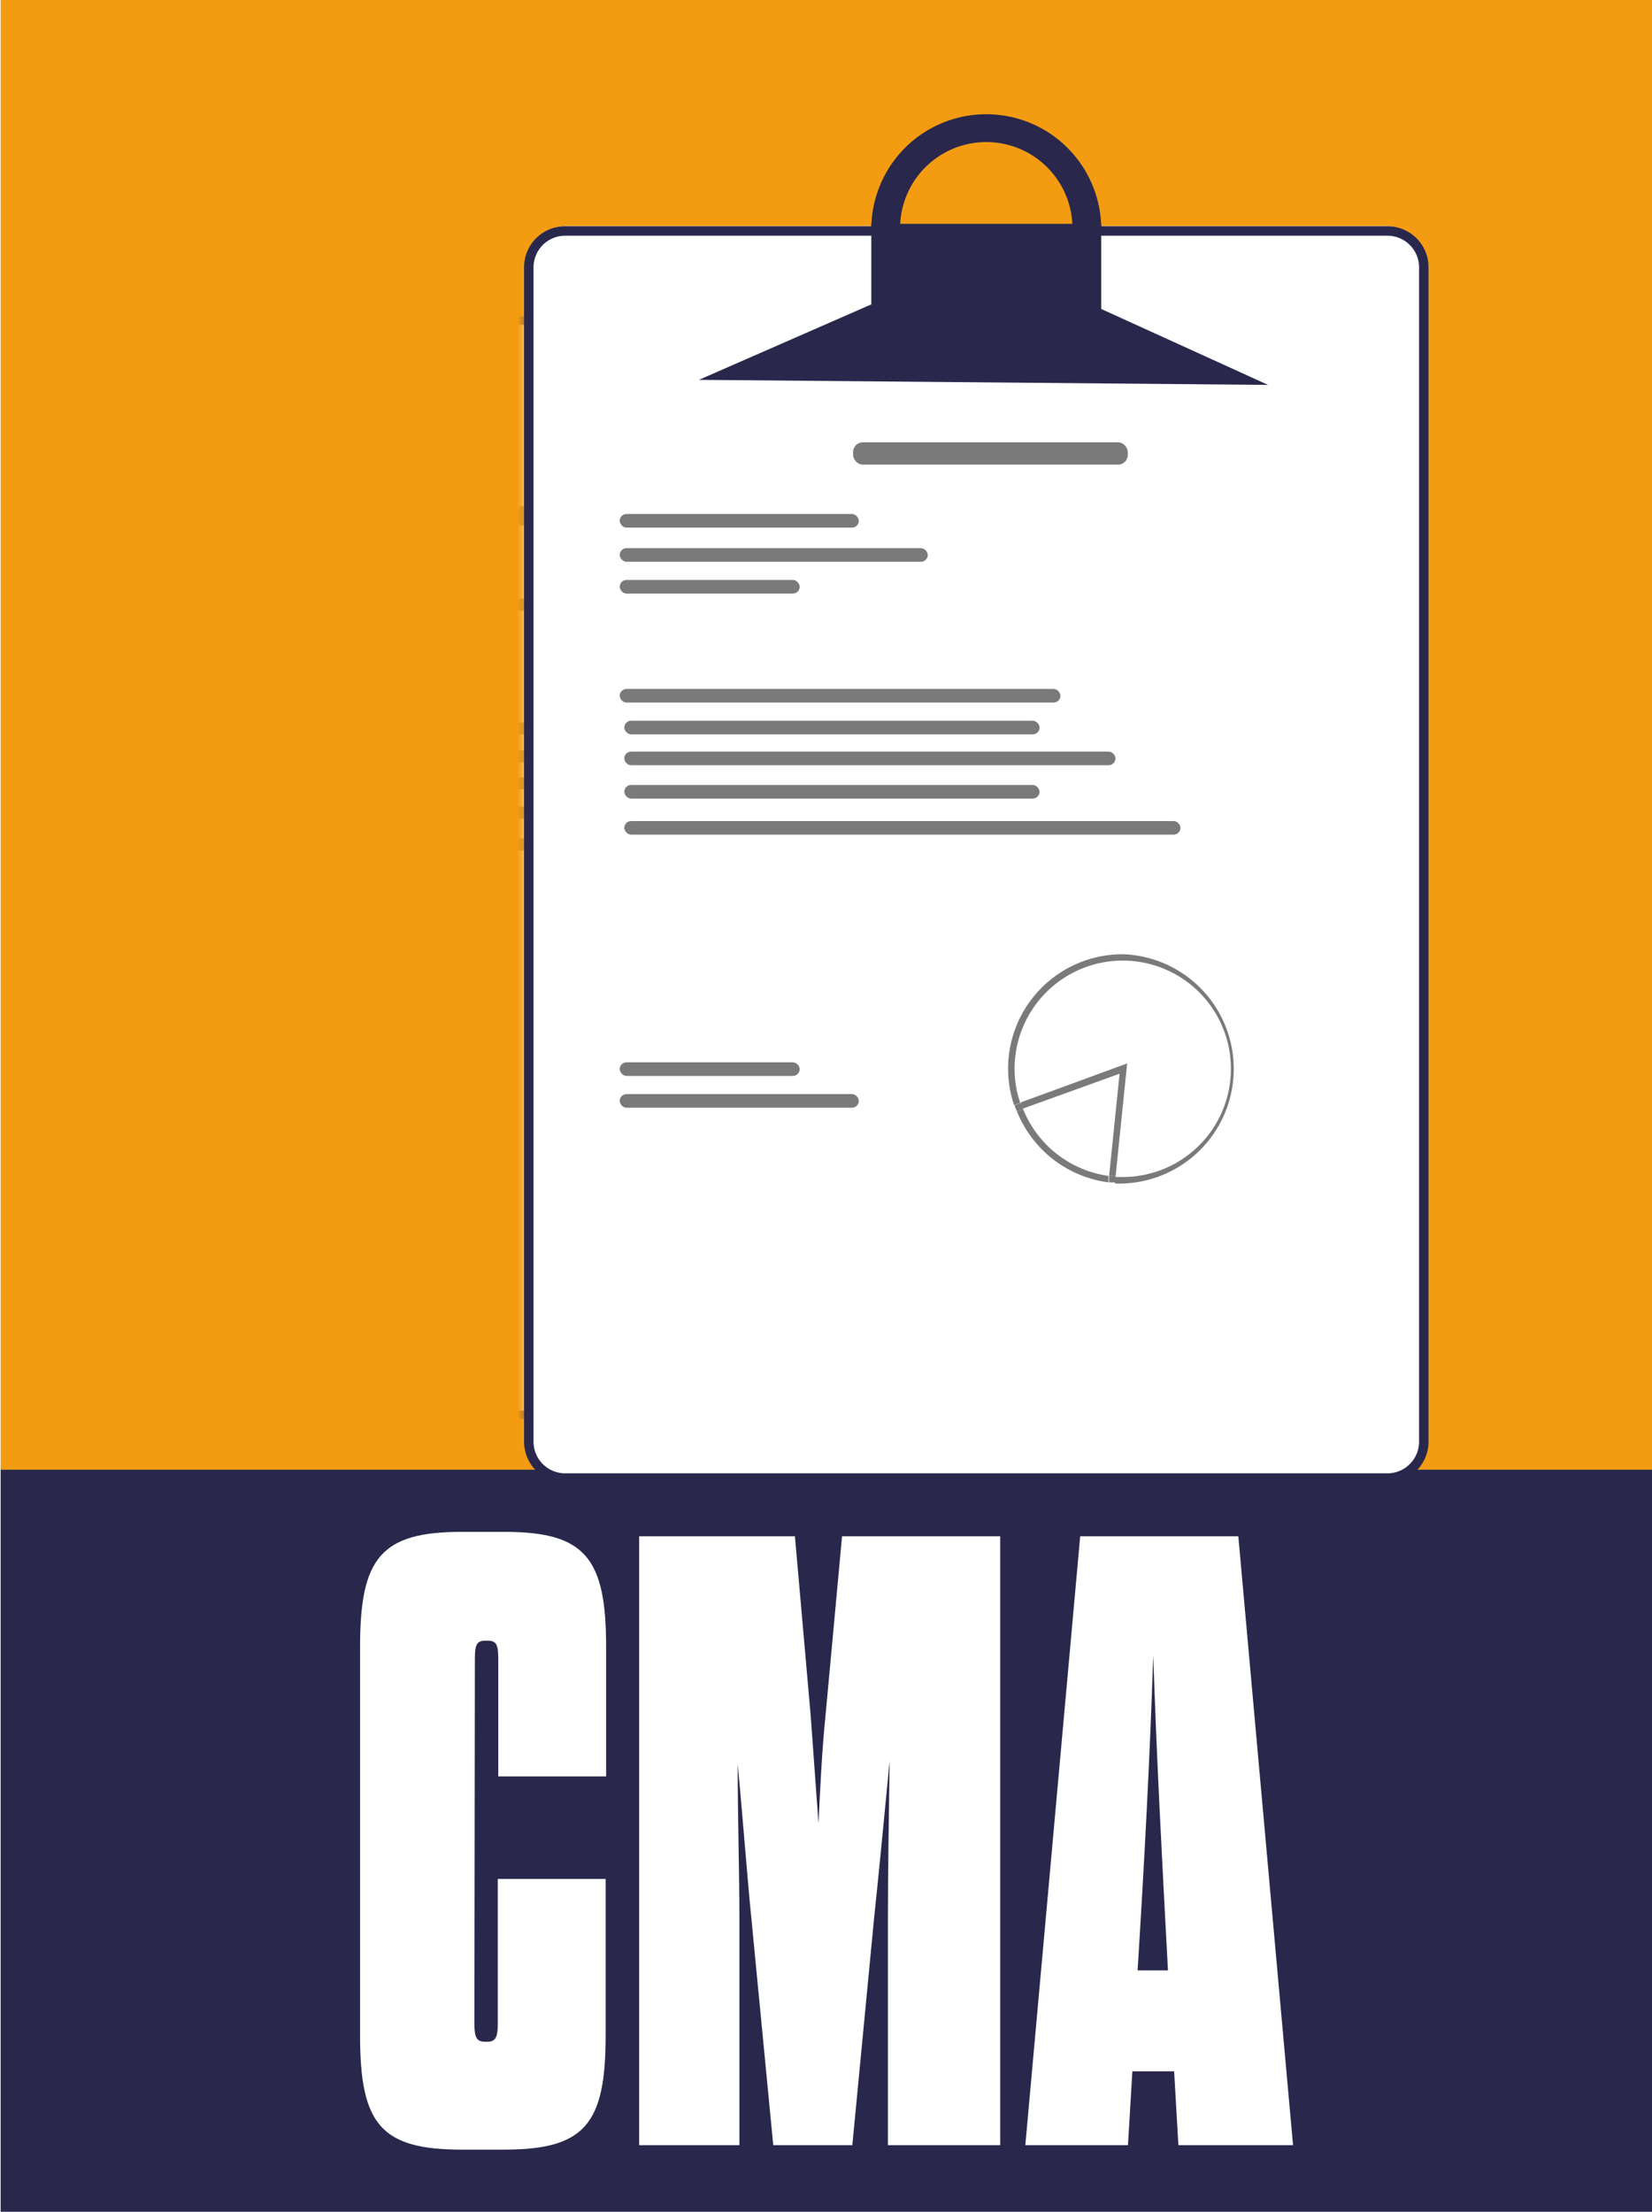 <svg id="master_layer" xmlns="http://www.w3.org/2000/svg" xmlns:xlink="http://www.w3.org/1999/xlink" viewBox="0 0 104.47 139.81"><defs><style>.cls-1{filter:url(#luminosity-noclip);}.cls-2{fill:#f39c12;}.cls-3{fill:#29284c;}.cls-4{fill:#fff;}.cls-5{mask:url(#mask);}.cls-6{fill:#7a7a7a;}.cls-7{fill:none;}</style><filter id="luminosity-noclip" x="14.21" y="13.81" width="56.18" height="79.99" filterUnits="userSpaceOnUse" color-interpolation-filters="sRGB"><feFlood flood-color="#fff" result="bg"/><feBlend in="SourceGraphic" in2="bg"/></filter><mask id="mask" x="14.21" y="13.81" width="56.18" height="79.99" maskUnits="userSpaceOnUse"><rect class="cls-1" x="33.57" y="13.81" width="36.82" height="79.99"/></mask></defs><title>cma_icon-100</title><g id="cma_icon"><rect id="bkg_point" class="cls-2" x="0.04" width="104.47" height="92.9"/><rect id="bkg_resourceful" class="cls-3" x="0.04" y="92.9" width="104.47" height="46.91"/><path class="cls-4" d="M30,127.9c0,.83.11,1.16.66,1.16h.16c.55,0,.66-.33.66-1.16v-9.13h6.82v9.9c0,5.61-1.32,7.21-6.43,7.21H29.2c-5.11,0-6.43-1.6-6.43-7.21V104.09c0-5.61,1.32-7.26,6.43-7.26h2.7c5.11,0,6.43,1.65,6.43,7.26v8.2H31.51v-7.43c0-.88-.11-1.15-.66-1.15h-.16c-.55,0-.66.27-.66,1.15Z"/><path class="cls-4" d="M53.9,135.6h-5l-1.37-14.19c-.28-2.75-.55-6.49-.88-9.89,0,3.4.11,6.81.11,9.89V135.6H40.42V97.11h9.85l1,11.38c.16,2.15.33,4.51.49,6.76.11-2.25.22-4.61.44-6.76l1.05-11.38h10V135.6h-7.1V121.41c0-3.08.06-6.65.11-10.11-.33,3.46-.71,7.36-1,10.11Z"/><path class="cls-4" d="M74.25,130.93H71.61l-.28,4.67H64.84l3.47-38.49h10l3.46,38.49H74.52Zm-2.31-6.38h1.92c-.38-7.1-.71-13.25-.93-19.91C72.71,111.3,72.38,117.45,71.94,124.55Z"/><g id="medical_assistant" data-name="medical assistant"><g class="cls-5"><g id="chart_back" data-name="chart back"><path class="cls-4" d="M62,89.7H16.61a2.4,2.4,0,0,1-2.4-2.39V22.39A2.4,2.4,0,0,1,16.61,20H62a2.4,2.4,0,0,1,2.4,2.39V87.31A2.4,2.4,0,0,1,62,89.7Z"/><path class="cls-3" d="M62,89.7H16.61a2.4,2.4,0,0,1-2.4-2.39V22.39A2.4,2.4,0,0,1,16.61,20H62a2.4,2.4,0,0,1,2.4,2.39V87.31A2.4,2.4,0,0,1,62,89.7ZM16.61,20.53a1.86,1.86,0,0,0-1.86,1.86V87.31a1.86,1.86,0,0,0,1.86,1.86H62a1.86,1.86,0,0,0,1.86-1.86V22.39A1.86,1.86,0,0,0,62,20.53Z"/><rect class="cls-6" x="32.47" y="31.99" width="15.24" height="1.24" rx="0.58"/><rect class="cls-6" x="19.51" y="35.96" width="13.27" height="0.76" rx="0.36"/><rect class="cls-6" x="19.51" y="68.15" width="13.27" height="0.76" rx="0.36"/><rect class="cls-6" x="19.51" y="39.62" width="9.99" height="0.76" rx="0.36"/><rect class="cls-6" x="19.51" y="66.38" width="9.99" height="0.76" rx="0.36"/><rect class="cls-6" x="19.51" y="45.66" width="24.46" height="0.76" rx="0.36"/><rect class="cls-6" x="19.76" y="47.43" width="23.04" height="0.76" rx="0.36"/><rect class="cls-6" x="19.76" y="50.99" width="23.04" height="0.76" rx="0.36"/><rect class="cls-6" x="19.76" y="53" width="30.86" height="0.76" rx="0.36"/><rect class="cls-6" x="19.76" y="49.14" width="27.26" height="0.76" rx="0.36"/><rect class="cls-6" x="19.51" y="37.85" width="17.1" height="0.76" rx="0.36"/></g></g><g id="chart_front" data-name="chart front"><path class="cls-4" d="M87.61,93.6H35.88a2.72,2.72,0,0,1-2.73-2.72V17a2.72,2.72,0,0,1,2.73-2.72H87.61A2.73,2.73,0,0,1,90.34,17V90.88A2.73,2.73,0,0,1,87.61,93.6Z"/><path class="cls-3" d="M87.74,93.73h-52a2.61,2.61,0,0,1-2.6-2.6V16.9a2.6,2.6,0,0,1,2.6-2.6h52a2.6,2.6,0,0,1,2.6,2.6V91.13A2.61,2.61,0,0,1,87.74,93.73Zm-52-78.83a2,2,0,0,0-2,2V91.13a2,2,0,0,0,2,2h52a2,2,0,0,0,2-2V16.9a2,2,0,0,0-2-2Z"/><polygon class="cls-3" points="80.19 24.33 44.2 24.01 55.1 19.24 55.1 14.15 69.64 14.15 69.64 19.53 80.19 24.33"/><path class="cls-3" d="M56.92,14.37v.06a5.45,5.45,0,0,1,10.9,0v0h1.82v.06a7.27,7.27,0,0,0-14.54,0v0Z"/><rect class="cls-6" x="53.95" y="27.96" width="17.37" height="1.41" rx="0.61"/><rect class="cls-6" x="39.19" y="32.49" width="15.12" height="0.86" rx="0.43"/><rect class="cls-6" x="39.19" y="69.16" width="15.12" height="0.86" rx="0.43"/><rect class="cls-6" x="39.19" y="36.66" width="11.38" height="0.86" rx="0.43"/><rect class="cls-6" x="39.19" y="67.15" width="11.38" height="0.86" rx="0.43"/><rect class="cls-6" x="39.19" y="43.55" width="27.87" height="0.86" rx="0.43"/><rect class="cls-6" x="39.48" y="45.56" width="26.26" height="0.86" rx="0.43"/><rect class="cls-6" x="39.48" y="49.62" width="26.26" height="0.86" rx="0.43"/><rect class="cls-6" x="39.48" y="51.9" width="35.17" height="0.86" rx="0.43"/><rect class="cls-6" x="39.48" y="47.51" width="31.06" height="0.86" rx="0.43"/><rect class="cls-6" x="39.19" y="34.65" width="19.48" height="0.86" rx="0.43"/><path class="cls-7" d="M64.7,70.11a6.84,6.84,0,0,0,5.44,4.22l.66-6.46Z"/><path class="cls-7" d="M70.55,74.37c.16,0,.32,0,.49,0a6.84,6.84,0,1,0-6.84-6.84,6.7,6.7,0,0,0,.36,2.16l6.72-2.46Z"/><path class="cls-7" d="M64.31,70.25l-1.74.64,7.34,5.7.19-1.85A7.25,7.25,0,0,1,64.31,70.25Z"/><path class="cls-6" d="M64.7,70.11l-.39.14a7.25,7.25,0,0,0,5.79,4.49l0-.41A6.84,6.84,0,0,1,64.7,70.11Z"/><path class="cls-6" d="M71,60.32a7.23,7.23,0,0,0-6.87,9.54l.39-.14a6.7,6.7,0,0,1-.36-2.16A6.84,6.84,0,1,1,71,74.4c-.17,0-.33,0-.49,0l0,.41a4.58,4.58,0,0,0,.53,0,7.25,7.25,0,0,0,0-14.49Z"/><path class="cls-6" d="M70.8,67.87l-.66,6.46.41,0,.73-7.11-6.72,2.46c0,.13.09.26.14.39Z"/><path class="cls-6" d="M64.7,70.11c0-.13-.1-.26-.14-.39l-.39.14c0,.13.09.26.14.39Z"/><path class="cls-6" d="M70.14,74.33l0,.41.41,0,0-.41Z"/></g></g></g></svg>